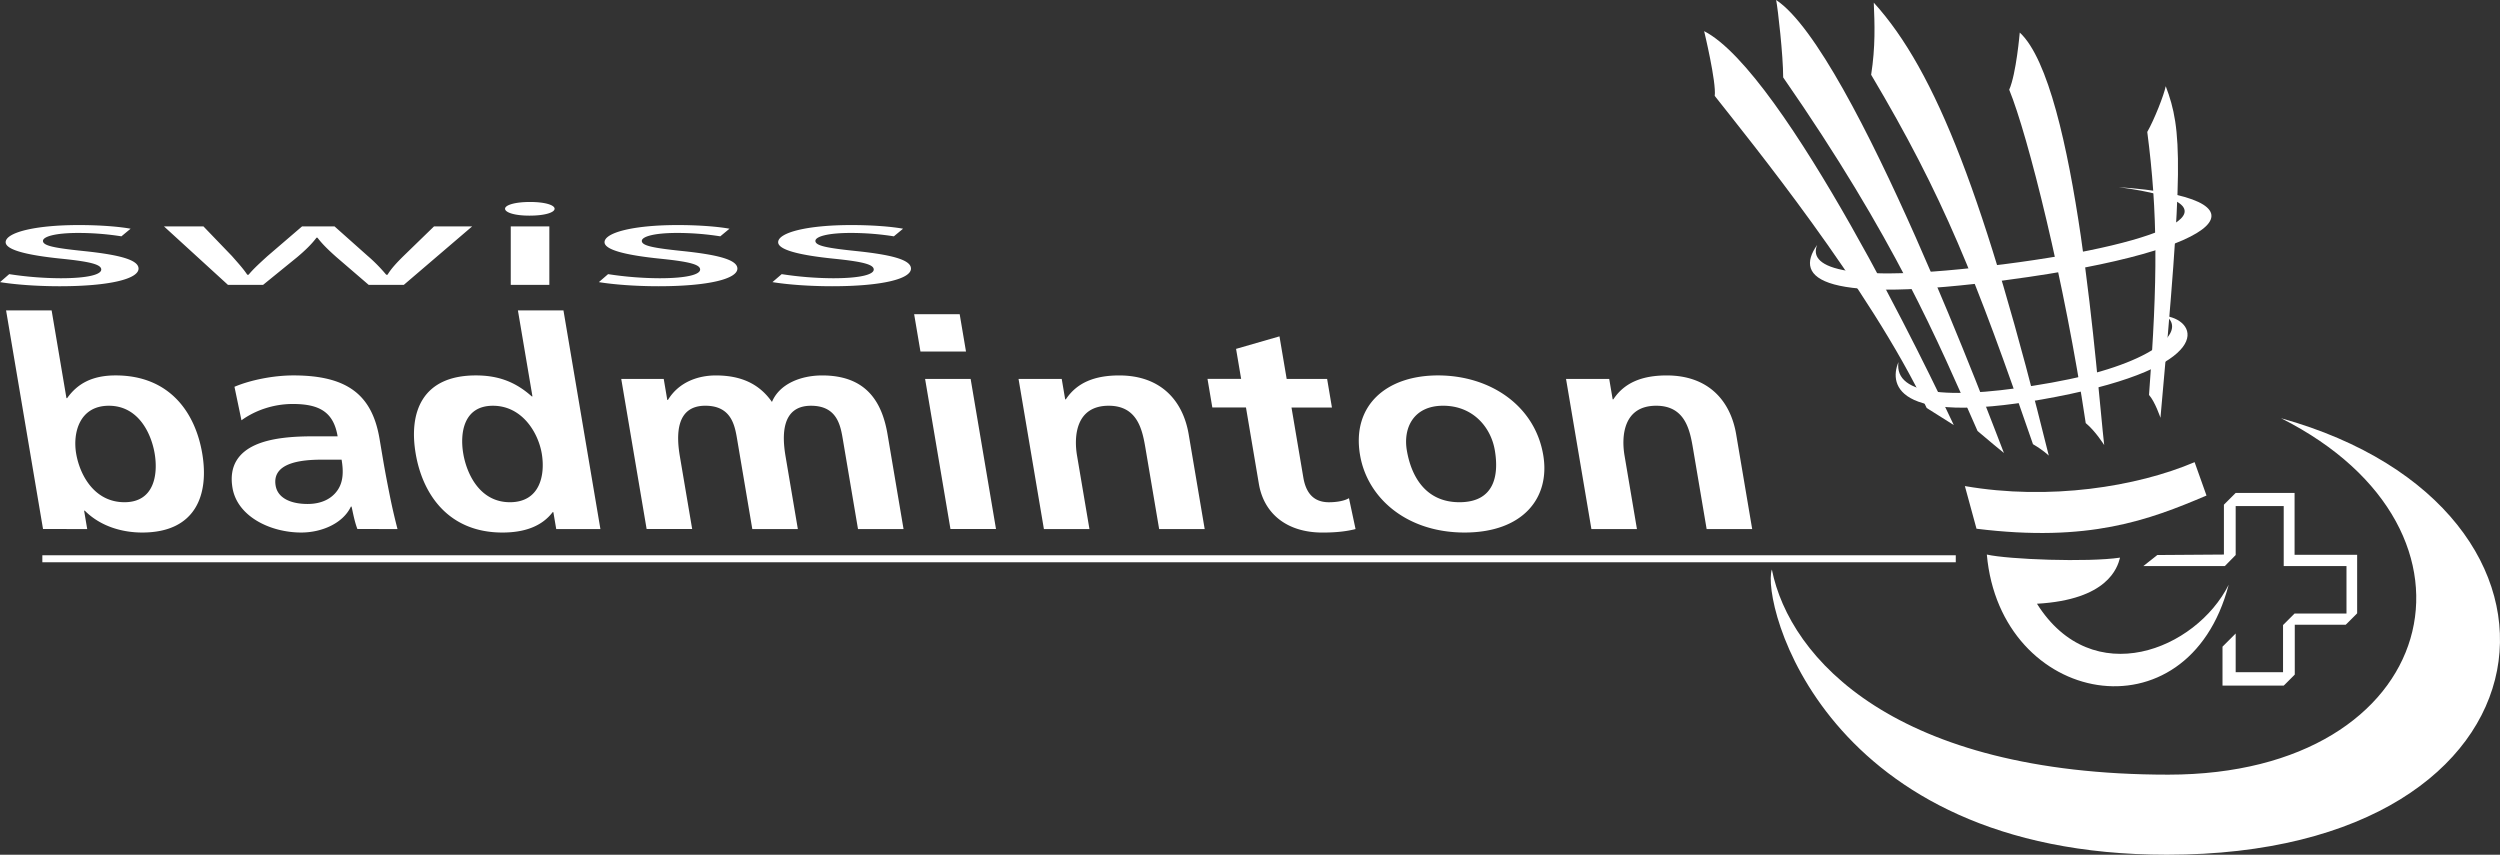 <svg xmlns="http://www.w3.org/2000/svg" viewBox="0 0 4110.24 1405.26"><rect x="0" y="0" width="4110.24" height="1405.26" fill="#333333" stroke="none"/><defs><style>.a,.b{fill:#fff}.a{fill-rule:evenodd}</style></defs><path class="a" d="M3750.27 687.61c366.6 184.55 262.53 586-185.49 586s-622.25-190.18-651.68-337.27c-17.75 52.73 84.14 468.93 649.63 468.93 661.54-.01 723.01-568.39 187.54-717.66Z"/><path class="a" d="M3664.16 961.39c-53.68 107-224.13 176-315.18 31.22 116-6.58 132.28-58.84 136.57-75.81-53.18 7.93-183.63 3-219-5.06 22.16 248.62 330.57 306.61 397.61 49.65ZM3627.7 814.72c-95.28 40.51-193.41 77.44-378.13 54.56l-19.13-70.13c138.72 24.05 282.44 1.2 377.71-39.32ZM2987.64 402.61c-13.55 31.95 25.18 67.77 305.91 31.95s403.67-98.75 189.73-126.83c253.62 17.43 189.73 103-182 152.37-304.46 40.44-353.34-1.34-313.64-57.49ZM3121.23 595.26c-7.74 56.15 89.06 62.92 251.69 33.88s223.62-82.29 188.77-109.39c53.24 8.71 79.38 82.28-181 132.63s-275.9-17.38-259.46-57.12Z"/><path class="a" d="m3212.21 698.85-44.53-28.08c-94.88-199.42-291.4-440.48-348.5-513.09 2.9-22.27-17.42-106.49-17.42-106.49 132.62 67.81 373.65 568.28 410.45 647.66ZM3294.65 744.75s-31.81-26-43.38-36.16c-65.07-147.5-135.92-316.69-319.56-581.33 0-36.16-8.68-112.8-11.57-127.26 127.25 83.87 360.05 708.59 374.51 744.75ZM3368.4 749.08s-8.68-8.67-26-18.8c-94-273.31-147.49-407.8-266.06-607.36 7.23-46.28 5.78-83.88 4.33-118.58 102.64 112.79 183.62 323.93 287.73 744.74ZM3459.5 731.73s-14.46-23.14-30.37-36.15c-34.7-232.83-95.43-474.33-125.8-548.08 11.57-26 17.35-94 17.35-94 93.99 86.77 127.25 578.5 138.82 678.23ZM3552 686.9s-8.67-26-18.8-37.6c14.46-189.44 14.46-299.34-2.89-432.38 11.57-20.25 27.48-60.74 30.37-75.2 27.51 72.28 28.96 133.04-8.68 545.18ZM3656.32 911.74v-81.98l19.35-19.35h96.83v101.78h102.87v96.17l-18.79 18.79h-83.76v81.91l-18.16 18.15h-100.64v-64.05l21.65-21.66v63.71h77.87v-77.57l18.96-18.96h85.36v-78.03h-103.2v-98.62h-78.99v80.48l-17.83 18.14h-133.98l22.95-18.14 109.51-.77z"/><path class="b" d="M15.14 450.71a569.58 569.58 0 0 0 84.33 6.75c45.41 0 67-6.16 67-14.31 0-8.34-18-12.91-64.16-17.68-63.43-6.36-93-15.7-93-27.23 0-15.5 46.14-28.21 120.37-28.21 35.32 0 66.32 2.58 85.06 6l-15.13 12.52A452.5 452.5 0 0 0 128.3 383c-37.48 0-57.66 6-57.66 13.11 0 8.15 20.18 11.73 65.59 16.49 59.83 6.17 91.55 14.51 91.55 29 0 17.08-48.3 29-129.75 29-38.2 0-73.52-2.79-98-6.76ZM334.45 372.21l46.85 48.69c9.37 10.73 18.75 20.86 25.23 30.8h2.16c7.93-9.74 19.47-20.07 31-30.6l56.94-48.89H550l54 48.09a260.86 260.86 0 0 1 31 31.4h2.16c5.77-9.74 15.14-19.87 26.67-31.2l49.74-48.29h62.71l-112.42 96.18H606.2l-53.34-45.9c-12.26-10.93-22.35-20.47-31-31.79h-1.44c-8.65 11.52-19.46 21.65-31.72 32l-56.22 45.7h-57.66l-105.24-96.19ZM870 354.53c-23.78 0-39.64-5.17-39.64-11.33s16.58-11.13 41.09-11.13 40.36 5 40.36 11.13-15.81 11.33-41.09 11.33Zm-30.27 113.86v-96.18h63.43v96.18ZM999.75 450.71a569.34 569.34 0 0 0 84.33 6.75c45.41 0 67-6.16 67-14.31 0-8.34-18-12.91-64.15-17.68-63.43-6.36-93-15.7-93-27.23 0-15.5 46.13-28.21 120.37-28.21 35.32 0 66.32 2.58 85.06 6l-15.14 12.52a452.35 452.35 0 0 0-71.36-5.56c-37.48 0-57.66 6-57.66 13.11 0 8.15 20.18 11.73 65.59 16.49 59.83 6.17 91.54 14.51 91.54 29 0 17.08-48.29 29-129.74 29-38.21 0-73.53-2.79-98-6.76ZM1285.18 450.71a569.61 569.61 0 0 0 84.34 6.75c45.4 0 67-6.16 67-14.31 0-8.34-18-12.91-64.15-17.68-63.44-6.36-93-15.7-93-27.23 0-15.5 46.13-28.21 120.38-28.21 35.32 0 66.31 2.58 85 6l-15.14 12.52a452.19 452.19 0 0 0-71.35-5.56c-37.49 0-57.67 6-57.67 13.11 0 8.15 20.18 11.73 65.6 16.49 59.82 6.17 91.54 14.51 91.54 29 0 17.08-48.3 29-129.75 29-38.2 0-73.52-2.79-98-6.76ZM10 510.35h74.88l24.38 144.25h1.11c16.71-23.48 40.62-37.38 79.74-37.38 88.28 0 130.89 60.38 142.4 128.44 11.41 67.57-10.47 129.87-98.76 129.87-31.84 0-68.11-9.58-94.35-35.94h-1.12l5.1 30.19H70.74Zm194.65 315.34c49.18 0 55.37-46 49.63-80-5.59-33.07-26.69-78.6-75.31-78.6-48.06 0-59.6 44.09-53.77 78.6 5.91 34.95 29.72 80 79.45 80ZM385.48 635.91c27.11-11.5 65-18.69 96.86-18.69 87.72 0 129.31 31.15 141.62 104l5.34 31.63c4.21 24.92 7.92 43.61 11.56 61.82 3.72 18.69 7.74 35.94 12.66 55.11H587.6c-5-12.94-7.74-29.23-9.6-36.9h-1.11c-12.72 27.32-47.55 42.65-81.63 42.65-50.85 0-105-26.35-113-73.32-6.24-36.9 10.8-58.47 37.26-70.45s62.94-14.38 94.24-14.38h41.34c-6.71-39.78-29.66-53.19-73.8-53.19-31.85 0-61.91 10.54-84.31 26.83Zm120.28 192.66c22.91 0 39.33-8.63 48.79-22.05 10-13.89 10.31-31.63 7.06-50.8h-32.4c-33.53 0-82.45 4.79-76.05 42.66 3.56 21.08 25.78 30.19 52.6 30.19ZM909.77 842h-1.12c-18.3 24-47.41 33.54-82.61 33.54-88.29 0-131.23-62.3-142.64-129.87-11.49-68.06 10.7-128.44 99-128.44 37.44 0 65.56 11 91.88 34.51h1.12l-23.9-141.38h74.88l60.74 359.43h-72.65Zm-71.47-16.3c49.73 0 58.31-45.05 52.41-80-5.84-34.51-32.29-78.6-80.33-78.6-48.62 0-54.34 45.53-48.75 78.6 5.74 33.98 27.49 79.99 76.67 79.99ZM1021.39 623h69.85l5.83 34.51h1.12c18.36-30.2 50.74-40.26 78.68-40.26 40.23 0 70.92 12.94 92.31 43.61 12.29-29.71 47.38-43.61 82.59-43.61 71 0 98.12 41.69 107.43 96.81l26.32 155.75h-74.88l-24.86-147.13c-3.88-23-9.38-55.59-52.41-55.59-49.73 0-47.29 50.8-41.87 82.91l20.25 119.81h-74.88L1212 722.65c-3.88-23-9.38-55.59-52.41-55.59-49.73 0-47.28 50.8-41.87 82.91L1138 869.78h-74.88ZM1502.94 516.58h74.87l10.37 61.34h-74.87Zm18 106.39h74.87l41.71 246.81h-74.88ZM1674.58 623h71l5.67 33.55h1.11c18.7-28.28 48.69-39.3 87.8-39.3 68.17 0 104.75 41.22 114.14 96.81l26.32 155.75h-74.87L1883.44 738c-5.1-30.19-12.56-70.93-60.6-70.93-54.2 0-57.44 50.32-52.09 82l20.41 120.77h-74.88ZM2048.5 669.94h-55.32l-7.93-47h55.31l-8.34-49.36 71.37-20.58 11.84 70h66.49l7.92 47h-66.49l19.44 115c3.57 21.09 13.59 40.74 42.09 40.74 13.41 0 25.85-2.39 32.95-6.71l10.83 50.8c-15 3.84-32 5.75-54.35 5.75-58.68 0-96.33-31.15-104.6-80ZM2364.21 617.22c85.49 0 159.22 49.36 173 130.84 12 70.92-33.78 127.47-129.33 127.47-95 0-159.86-56.55-171.85-127.47-13.78-81.48 43.25-130.84 128.18-130.84Zm35.22 208.47c57.56 0 65.19-44.09 58.22-85.31-6.39-37.85-35.85-73.32-85-73.32-48.62 0-65.92 36.43-59.69 73.32 6.86 40.74 29.48 85.31 86.47 85.31ZM2574.71 623h71l5.67 33.55h1.11c18.68-28.28 48.67-39.3 87.8-39.3 68.16 0 104.75 41.22 114.14 96.81l26.32 155.75h-74.87L2783.58 738c-5.09-30.19-12.55-70.93-60.61-70.93-54.2 0-57.43 50.32-52.07 82l20.4 120.77h-74.88ZM69.61 912.89h3145.87v11.57H69.61z"/></svg>